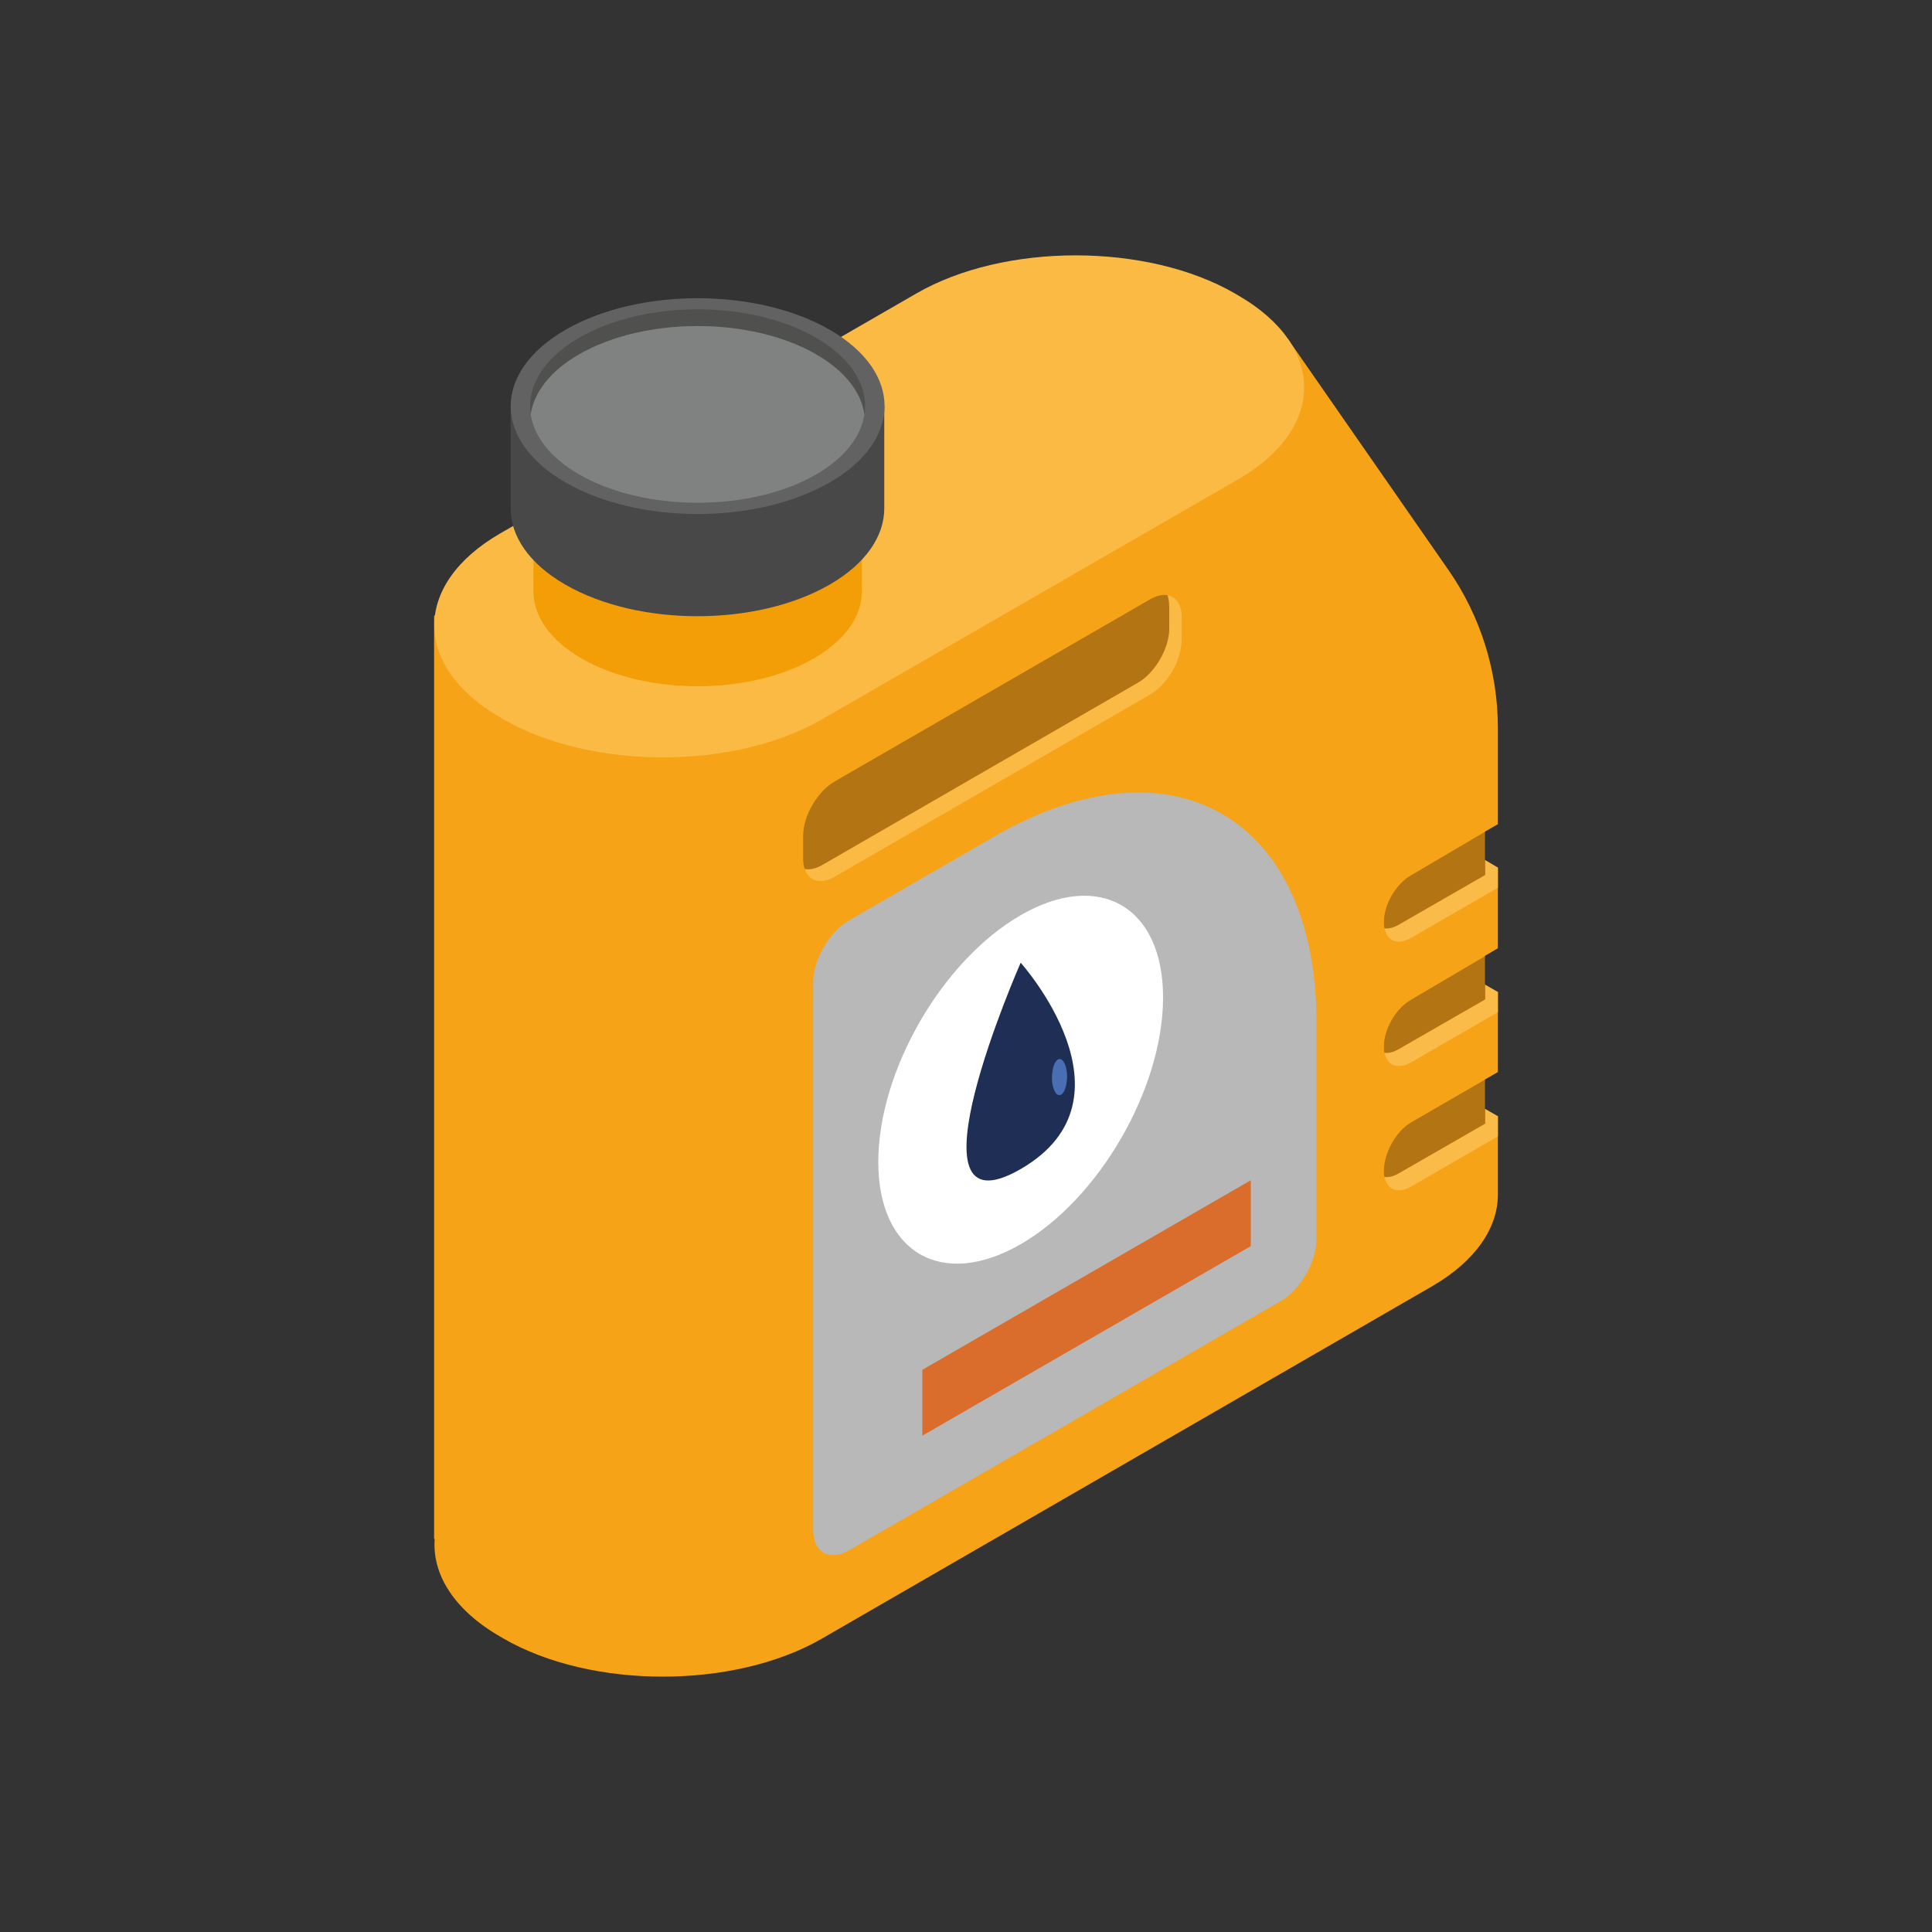 <?xml version="1.0" encoding="UTF-8"?>
<svg id="Calque_1" data-name="Calque 1" xmlns="http://www.w3.org/2000/svg" viewBox="0 0 100 100">
  <rect x="0" y="0" width="100" height="100" fill="#333333" stroke="none"/>
  <defs>
    <style>
      .cls-1 {
        fill: #f39d07;
      }

      .cls-1, .cls-2, .cls-3, .cls-4, .cls-5, .cls-6, .cls-7, .cls-8, .cls-9, .cls-10, .cls-11, .cls-12, .cls-13, .cls-14, .cls-15 {
        stroke-width: 0px;
      }

      .cls-2 {
        fill: #b8b8b8;
      }

      .cls-3 {
        fill: #fbbb48;
      }

      .cls-4 {
        fill: #da6d2c;
      }

      .cls-5 {
        fill: #50504f;
      }

      .cls-6 {
        fill: #808181;
      }

      .cls-7 {
        fill: #484848;
      }

      .cls-8 {
        fill: #e3a639;
      }

      .cls-9 {
        fill: #fbba43;
      }

      .cls-10 {
        fill: #fff;
      }

      .cls-11 {
        fill: #f6a318;
      }

      .cls-12 {
        fill: #626262;
      }

      .cls-13 {
        fill: #b37413;
      }

      .cls-14 {
        fill: #1e2e55;
      }

      .cls-15 {
        fill: #496eb4;
      }
    </style>
  </defs>
  <path class="cls-11" d="M77.53,61.83v-4.05s-.68.39-.68.39v-2.29l.68-.39v-4.15s-.68.39-.68.39v-2.25l.68-.4v-4.17s-.68.39-.68.39v-2.25l.68-.39v-4.98c0-2.92-.89-5.78-2.56-8.18l-8.31-11.96-44.19,14.33v47.78h.03c-.14,1.82.98,3.67,3.39,5.06l.17.1c4.55,2.63,11.94,2.63,16.49,0l31.57-18.23c2.26-1.31,3.4-3.02,3.41-4.73h0v-.02Z"/>
  <path class="cls-9" d="M64.09,24.81l-21.54,12.42c-4.55,2.63-11.94,2.63-16.49,0l-.17-.1c-4.55-2.63-4.55-6.89,0-9.52l21.54-12.42c4.55-2.63,11.94-2.63,16.49,0l.17.1c4.55,2.63,4.55,6.89,0,9.52Z"/>
  <g>
    <path class="cls-1" d="M42.12,27.7c-3.32,1.92-8.7,1.92-12.02,0-1.66-.96-2.49-2.21-2.49-3.47h0v6.38c0,1.26.83,2.51,2.49,3.47,3.32,1.92,8.7,1.92,12.02,0,1.66-.96,2.49-2.21,2.49-3.47v-6.38c0,1.26-.83,2.51-2.49,3.47Z"/>
    <path class="cls-8" d="M42.12,27.7c-3.32,1.92-8.7,1.92-12.02,0s-3.32-5.02,0-6.94,8.7-1.92,12.02,0c3.32,1.92,3.32,5.02,0,6.94Z"/>
  </g>
  <g>
    <path class="cls-7" d="M26.43,21.02v5.29h0c0,1.43.94,2.86,2.83,3.95,3.78,2.18,9.9,2.18,13.68,0,1.89-1.09,2.83-2.52,2.83-3.95v-5.29h-19.35Z"/>
    <path class="cls-12" d="M42.95,24.97c-3.78,2.18-9.9,2.18-13.68,0-3.78-2.18-3.78-5.72,0-7.9,3.78-2.18,9.9-2.18,13.68,0s3.78,5.72,0,7.9Z"/>
    <path class="cls-5" d="M44.74,21.45c-.16-1.13-1-2.25-2.5-3.11-3.38-1.95-8.87-1.95-12.26,0-1.51.87-2.34,1.98-2.51,3.11-.21-1.42.63-2.88,2.51-3.97,3.38-1.96,8.87-1.96,12.26,0,1.88,1.09,2.72,2.55,2.5,3.97Z"/>
    <path class="cls-6" d="M44.74,21.45c-.17,1.13-1,2.24-2.5,3.11-3.38,1.95-8.87,1.95-12.26,0-1.51-.87-2.34-1.98-2.51-3.11.17-1.13,1-2.25,2.51-3.11,3.38-1.95,8.87-1.95,12.26,0,1.51.87,2.34,1.98,2.5,3.11Z"/>
  </g>
  <path class="cls-3" d="M77.53,44.91v1.04l-4.5,2.6c-.68.39-1.24.16-1.36-.5.21.03.46-.03.72-.18l4.47-2.57v-.79s.68.4.68.4Z"/>
  <path class="cls-13" d="M76.85,43.05v2.25l-4.47,2.57c-.26.15-.51.21-.72.18-.03-.09-.03-.19-.03-.3v-.03c0-.89.62-1.97,1.4-2.41l3.82-2.25Z"/>
  <path class="cls-3" d="M77.53,51.35v1.04l-4.5,2.6c-.68.39-1.24.16-1.36-.5.21.03.46-.03.72-.18l4.47-2.57v-.78s.68.39.68.39Z"/>
  <path class="cls-13" d="M76.85,49.49v2.25l-4.47,2.57c-.26.15-.51.21-.72.18-.03-.09-.03-.19-.03-.3v-.03c0-.89.62-1.97,1.4-2.41l3.82-2.25Z"/>
  <path class="cls-3" d="M77.53,57.78v1.04l-4.5,2.6c-.68.39-1.24.16-1.36-.5.21.03.46-.03.72-.18l4.47-2.57v-.78s.68.39.68.39Z"/>
  <path class="cls-13" d="M76.85,55.88v2.29l-4.47,2.57c-.26.15-.51.21-.72.18-.03-.09-.03-.19-.03-.3v-.03c0-.89.62-2.04,1.4-2.49l3.82-2.21Z"/>
  <path class="cls-2" d="M66.28,67.35l-22.33,12.89c-1.03.59-1.86.11-1.86-1.07v-28.31c0-1.19.83-2.63,1.86-3.22l7.51-4.34c9.21-5.32,16.68-1.01,16.68,9.63v11.2c0,1.19-.83,2.63-1.86,3.22Z"/>
  <path class="cls-10" d="M60.2,51.63c0,4.7-3.3,10.42-7.37,12.77s-7.37.45-7.37-4.26,3.3-10.42,7.37-12.77,7.37-.45,7.37,4.26Z"/>
  <g>
    <path class="cls-14" d="M52.83,49.83s-6.31,14.32,0,10.68c6.31-3.65,0-10.68,0-10.68Z"/>
    <path class="cls-15" d="M55.22,55.49c.05.5-.07,1.01-.28,1.16-.21.14-.42-.14-.48-.64-.05-.5.07-1.01.28-1.16.21-.14.42.14.48.64Z"/>
  </g>
  <path class="cls-9" d="M61.16,31.96v1.17c0,1.04-.73,2.3-1.63,2.82l-16.33,9.43c-.72.42-1.33.23-1.55-.4.26.05.57-.01.91-.21l16.33-9.43c.9-.52,1.63-1.78,1.63-2.82v-1.16c0-.21-.03-.39-.08-.55.44.08.73.5.73,1.15Z"/>
  <path class="cls-13" d="M60.52,31.36v1.16c0,1.04-.73,2.3-1.63,2.82l-16.33,9.43c-.33.19-.65.26-.91.21-.05-.15-.08-.34-.08-.55v-1.16c0-1.04.73-2.3,1.63-2.82l16.33-9.43c.33-.19.64-.26.9-.21.05.15.08.34.08.55Z"/>
  <polygon class="cls-4" points="64.74 64.5 47.74 74.31 47.74 70.9 64.74 61.09 64.74 64.5"/>
</svg>